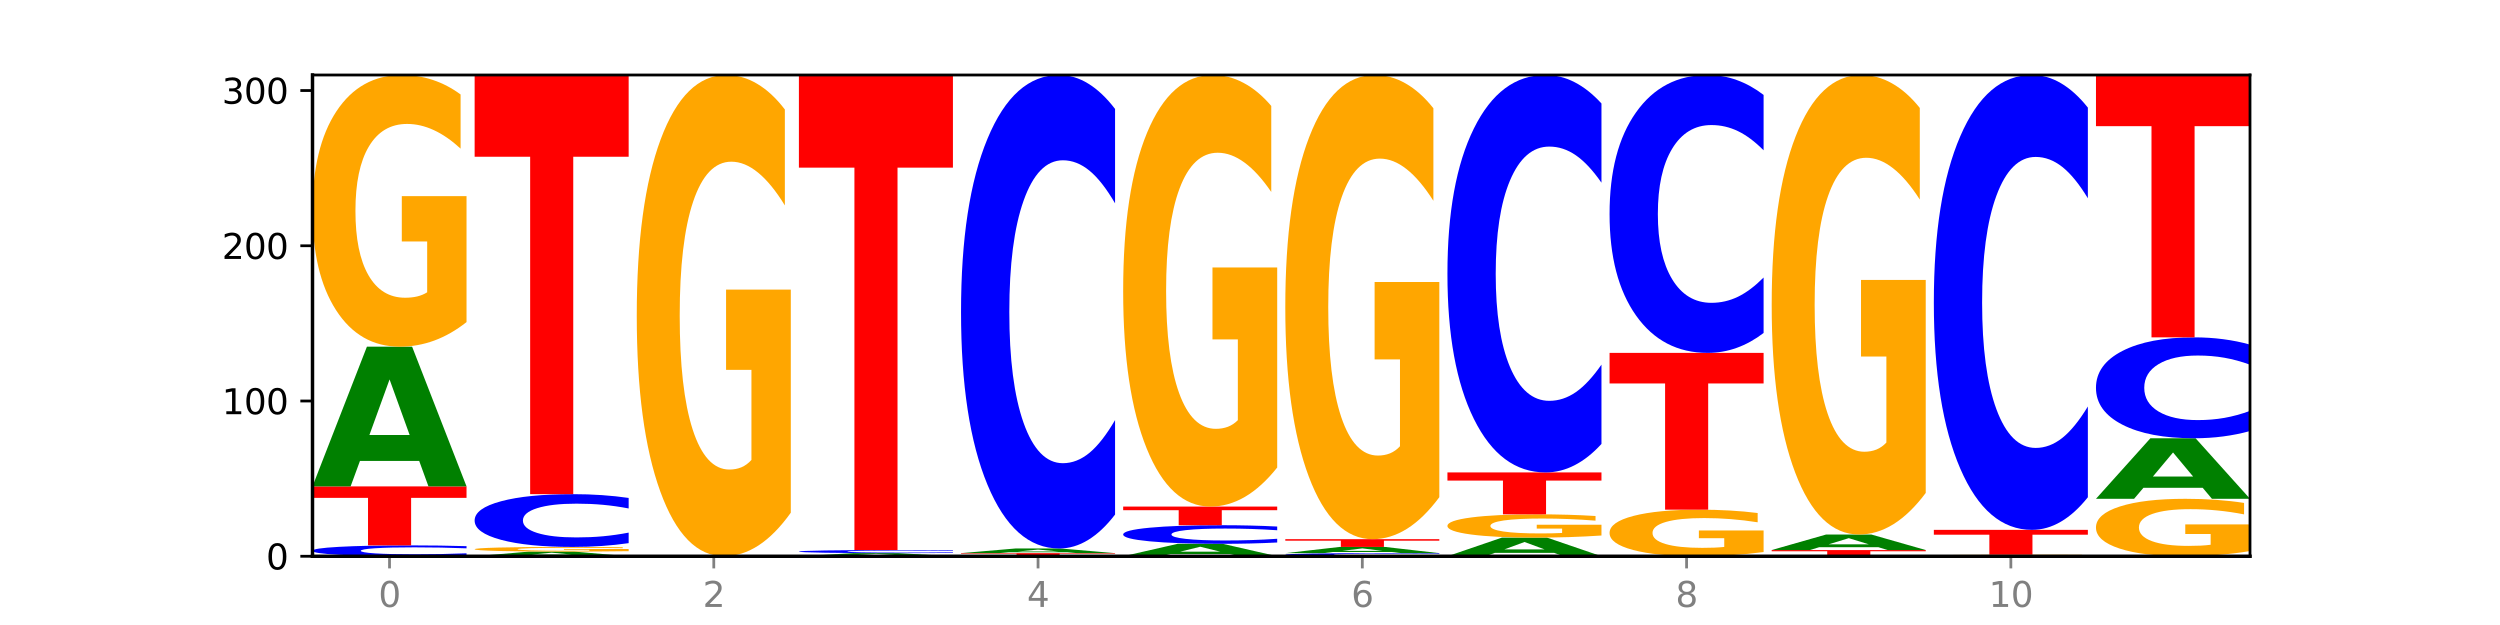 <?xml version="1.0" encoding="utf-8" standalone="no"?>
<!DOCTYPE svg PUBLIC "-//W3C//DTD SVG 1.1//EN"
  "http://www.w3.org/Graphics/SVG/1.1/DTD/svg11.dtd">
<svg xmlns:xlink="http://www.w3.org/1999/xlink" width="720pt" height="180pt" viewBox="0 0 720 180" xmlns="http://www.w3.org/2000/svg" version="1.1">
 <defs>
  <style type="text/css">*{stroke-linejoin: round; stroke-linecap: butt}</style>
 </defs>
 <g id="figure_1">
  <g id="patch_1">
   <path d="M 0 180 
L 720 180 
L 720 0 
L 0 0 
z
" style="fill: #ffffff"/>
  </g>
  <g id="axes_1">
   <g id="patch_2">
    <path d="M 90 160.2 
L 648 160.2 
L 648 21.6 
L 90 21.6 
z
" style="fill: #ffffff"/>
   </g>
   <g id="line2d_1">
    <path d="M 90 160.2 
L 648 160.2 
" clip-path="url(#pa137b0a454)" style="fill: none; stroke: #000000; stroke-width: 0.5; stroke-linecap: square"/>
   </g>
   <g id="patch_3">
    <path d="M 134.36 159.976 
Q 130.649 160.087 126.637 160.143 
Q 122.624 160.2 118.254 160.2 
Q 105.222 160.2 97.611 159.778 
Q 90 159.357 90 158.636 
Q 90 157.913 97.611 157.492 
Q 105.222 157.07 118.254 157.07 
Q 122.624 157.07 126.637 157.127 
Q 130.649 157.183 134.36 157.295 
L 134.36 157.919 
Q 130.616 157.771 126.983 157.703 
Q 123.351 157.634 119.339 157.634 
Q 112.141 157.634 108.017 157.901 
Q 103.904 158.167 103.904 158.636 
Q 103.904 159.103 108.017 159.37 
Q 112.141 159.636 119.339 159.636 
Q 123.351 159.636 126.983 159.568 
Q 130.616 159.499 134.36 159.351 
L 134.36 159.976 
z
" clip-path="url(#pa137b0a454)" style="fill: #0000ff"/>
   </g>
   <g id="patch_4">
    <path d="M 90 140.081 
L 134.36 140.081 
L 134.36 143.394 
L 118.401 143.394 
L 118.401 157.07 
L 105.99 157.07 
L 105.99 143.394 
L 90 143.394 
L 90 140.081 
z
" clip-path="url(#pa137b0a454)" style="fill: #ff0000"/>
   </g>
   <g id="patch_5">
    <path d="M 120.728 132.75 
L 103.668 132.75 
L 100.974 140.081 
L 90 140.081 
L 105.672 99.842 
L 118.687 99.842 
L 134.36 140.081 
L 123.395 140.081 
L 120.728 132.75 
z
M 106.389 125.282 
L 117.98 125.282 
L 112.194 109.276 
L 106.389 125.282 
z
" clip-path="url(#pa137b0a454)" style="fill: #008000"/>
   </g>
   <g id="patch_6">
    <path d="M 134.36 92.763 
Q 129.886 96.302 125.074 98.08 
Q 120.263 99.842 115.133 99.842 
Q 103.541 99.842 96.77 89.304 
Q 90 78.766 90 60.745 
Q 90 42.514 96.89 32.057 
Q 103.789 21.6 115.789 21.6 
Q 120.412 21.6 124.647 23.022 
Q 128.892 24.428 132.65 27.208 
L 132.65 42.805 
Q 128.773 39.233 124.935 37.471 
Q 121.098 35.694 117.24 35.694 
Q 110.102 35.694 106.235 42.191 
Q 102.367 48.672 102.367 60.745 
Q 102.367 72.705 106.096 79.235 
Q 109.824 85.748 116.684 85.748 
Q 118.553 85.748 120.153 85.377 
Q 121.754 84.989 123.026 84.181 
L 123.026 69.538 
L 115.719 69.538 
L 115.719 56.495 
L 134.36 56.495 
L 134.36 92.763 
z
" clip-path="url(#pa137b0a454)" style="fill: #ffa600"/>
   </g>
   <g id="patch_7">
    <path d="M 167.423 159.956 
L 150.363 159.956 
L 147.669 160.2 
L 136.695 160.2 
L 152.367 158.859 
L 165.382 158.859 
L 181.054 160.2 
L 170.089 160.2 
L 167.423 159.956 
z
M 153.083 159.707 
L 164.675 159.707 
L 158.888 159.173 
L 153.083 159.707 
z
" clip-path="url(#pa137b0a454)" style="fill: #008000"/>
   </g>
   <g id="patch_8">
    <path d="M 181.054 158.737 
Q 176.581 158.798 171.769 158.829 
Q 166.957 158.859 161.827 158.859 
Q 150.235 158.859 143.465 158.678 
Q 136.695 158.497 136.695 158.188 
Q 136.695 157.876 143.584 157.697 
Q 150.484 157.517 162.483 157.517 
Q 167.106 157.517 171.341 157.542 
Q 175.586 157.566 179.344 157.614 
L 179.344 157.881 
Q 175.467 157.82 171.63 157.79 
Q 167.792 157.759 163.935 157.759 
Q 156.797 157.759 152.929 157.87 
Q 149.062 157.982 149.062 158.188 
Q 149.062 158.394 152.79 158.505 
Q 156.518 158.617 163.378 158.617 
Q 165.247 158.617 166.848 158.611 
Q 168.448 158.604 169.721 158.59 
L 169.721 158.339 
L 162.414 158.339 
L 162.414 158.116 
L 181.054 158.116 
L 181.054 158.737 
z
" clip-path="url(#pa137b0a454)" style="fill: #ffa600"/>
   </g>
   <g id="patch_9">
    <path d="M 181.054 156.428 
Q 177.344 156.968 173.331 157.241 
Q 169.319 157.517 164.949 157.517 
Q 151.917 157.517 144.306 155.47 
Q 136.695 153.423 136.695 149.921 
Q 136.695 146.408 144.306 144.363 
Q 151.917 142.316 164.949 142.316 
Q 169.319 142.316 173.331 142.592 
Q 177.344 142.866 181.054 143.406 
L 181.054 146.436 
Q 177.31 145.72 173.678 145.387 
Q 170.045 145.054 166.033 145.054 
Q 158.835 145.054 154.711 146.351 
Q 150.598 147.645 150.598 149.921 
Q 150.598 152.189 154.711 153.486 
Q 158.835 154.779 166.033 154.779 
Q 170.045 154.779 173.678 154.446 
Q 177.31 154.11 181.054 153.394 
L 181.054 156.428 
z
" clip-path="url(#pa137b0a454)" style="fill: #0000ff"/>
   </g>
   <g id="patch_10">
    <path d="M 136.695 21.6 
L 181.054 21.6 
L 181.054 45.143 
L 165.095 45.143 
L 165.095 142.316 
L 152.685 142.316 
L 152.685 45.143 
L 136.695 45.143 
L 136.695 21.6 
z
" clip-path="url(#pa137b0a454)" style="fill: #ff0000"/>
   </g>
   <g id="patch_11">
    <path d="M 227.749 147.66 
Q 223.275 153.93 218.463 157.079 
Q 213.652 160.2 208.522 160.2 
Q 196.93 160.2 190.159 141.533 
Q 183.389 122.866 183.389 90.943 
Q 183.389 58.648 190.279 40.124 
Q 197.178 21.6 209.178 21.6 
Q 213.801 21.6 218.036 24.119 
Q 222.281 26.61 226.039 31.535 
L 226.039 59.163 
Q 222.162 52.836 218.324 49.715 
Q 214.487 46.566 210.629 46.566 
Q 203.491 46.566 199.624 58.075 
Q 195.757 69.556 195.757 90.943 
Q 195.757 112.129 199.485 123.696 
Q 203.213 135.234 210.073 135.234 
Q 211.942 135.234 213.542 134.576 
Q 215.143 133.889 216.415 132.457 
L 216.415 106.518 
L 209.108 106.518 
L 209.108 83.413 
L 227.749 83.413 
L 227.749 147.66 
z
" clip-path="url(#pa137b0a454)" style="fill: #ffa600"/>
   </g>
   <g id="patch_12">
    <path d="M 260.812 160.037 
L 243.752 160.037 
L 241.058 160.2 
L 230.084 160.2 
L 245.756 159.306 
L 258.771 159.306 
L 274.444 160.2 
L 263.478 160.2 
L 260.812 160.037 
z
M 246.473 159.871 
L 258.064 159.871 
L 252.277 159.515 
L 246.473 159.871 
z
" clip-path="url(#pa137b0a454)" style="fill: #008000"/>
   </g>
   <g id="patch_13">
    <path d="M 274.444 159.242 
Q 270.733 159.273 266.721 159.29 
Q 262.708 159.306 258.338 159.306 
Q 245.306 159.306 237.695 159.185 
Q 230.084 159.065 230.084 158.859 
Q 230.084 158.652 237.695 158.532 
Q 245.306 158.412 258.338 158.412 
Q 262.708 158.412 266.721 158.428 
Q 270.733 158.444 274.444 158.476 
L 274.444 158.654 
Q 270.699 158.612 267.067 158.592 
Q 263.435 158.573 259.422 158.573 
Q 252.224 158.573 248.1 158.649 
Q 243.987 158.725 243.987 158.859 
Q 243.987 158.992 248.1 159.069 
Q 252.224 159.145 259.422 159.145 
Q 263.435 159.145 267.067 159.125 
Q 270.699 159.105 274.444 159.063 
L 274.444 159.242 
z
" clip-path="url(#pa137b0a454)" style="fill: #0000ff"/>
   </g>
   <g id="patch_14">
    <path d="M 230.084 21.6 
L 274.444 21.6 
L 274.444 48.282 
L 258.484 48.282 
L 258.484 158.412 
L 246.074 158.412 
L 246.074 48.282 
L 230.084 48.282 
L 230.084 21.6 
z
" clip-path="url(#pa137b0a454)" style="fill: #ff0000"/>
   </g>
   <g id="patch_15">
    <path d="M 276.778 159.306 
L 321.138 159.306 
L 321.138 159.48 
L 305.179 159.48 
L 305.179 160.2 
L 292.768 160.2 
L 292.768 159.48 
L 276.778 159.48 
L 276.778 159.306 
z
" clip-path="url(#pa137b0a454)" style="fill: #ff0000"/>
   </g>
   <g id="patch_16">
    <path d="M 307.506 159.061 
L 290.446 159.061 
L 287.753 159.306 
L 276.778 159.306 
L 292.451 157.965 
L 305.466 157.965 
L 321.138 159.306 
L 310.173 159.306 
L 307.506 159.061 
z
M 293.167 158.813 
L 304.758 158.813 
L 298.972 158.279 
L 293.167 158.813 
z
" clip-path="url(#pa137b0a454)" style="fill: #008000"/>
   </g>
   <g id="patch_17">
    <path d="M 321.138 148.19 
Q 317.427 153.035 313.415 155.486 
Q 309.403 157.965 305.033 157.965 
Q 292.001 157.965 284.389 139.599 
Q 276.778 121.233 276.778 89.825 
Q 276.778 58.304 284.389 39.966 
Q 292.001 21.6 305.033 21.6 
Q 309.403 21.6 313.415 24.079 
Q 317.427 26.53 321.138 31.375 
L 321.138 58.557 
Q 317.394 52.135 313.762 49.149 
Q 310.129 46.163 306.117 46.163 
Q 298.919 46.163 294.795 57.797 
Q 290.682 69.402 290.682 89.825 
Q 290.682 110.162 294.795 121.796 
Q 298.919 133.401 306.117 133.401 
Q 310.129 133.401 313.762 130.416 
Q 317.394 127.402 321.138 120.979 
L 321.138 148.19 
z
" clip-path="url(#pa137b0a454)" style="fill: #0000ff"/>
   </g>
   <g id="patch_18">
    <path d="M 354.201 159.548 
L 337.141 159.548 
L 334.447 160.2 
L 323.473 160.2 
L 339.145 156.623 
L 352.16 156.623 
L 367.833 160.2 
L 356.867 160.2 
L 354.201 159.548 
z
M 339.862 158.885 
L 351.453 158.885 
L 345.666 157.462 
L 339.862 158.885 
z
" clip-path="url(#pa137b0a454)" style="fill: #008000"/>
   </g>
   <g id="patch_19">
    <path d="M 367.833 156.239 
Q 364.122 156.429 360.11 156.526 
Q 356.097 156.623 351.727 156.623 
Q 338.695 156.623 331.084 155.901 
Q 323.473 155.178 323.473 153.942 
Q 323.473 152.702 331.084 151.981 
Q 338.695 151.258 351.727 151.258 
Q 356.097 151.258 360.11 151.356 
Q 364.122 151.452 367.833 151.643 
L 367.833 152.712 
Q 364.088 152.459 360.456 152.342 
Q 356.824 152.224 352.811 152.224 
Q 345.614 152.224 341.489 152.682 
Q 337.376 153.139 337.376 153.942 
Q 337.376 154.742 341.489 155.2 
Q 345.614 155.657 352.811 155.657 
Q 356.824 155.657 360.456 155.539 
Q 364.088 155.421 367.833 155.168 
L 367.833 156.239 
z
" clip-path="url(#pa137b0a454)" style="fill: #0000ff"/>
   </g>
   <g id="patch_20">
    <path d="M 323.473 145.893 
L 367.833 145.893 
L 367.833 146.939 
L 351.873 146.939 
L 351.873 151.258 
L 339.463 151.258 
L 339.463 146.939 
L 323.473 146.939 
L 323.473 145.893 
z
" clip-path="url(#pa137b0a454)" style="fill: #ff0000"/>
   </g>
   <g id="patch_21">
    <path d="M 367.833 134.647 
Q 363.359 140.27 358.547 143.094 
Q 353.735 145.893 348.605 145.893 
Q 337.013 145.893 330.243 129.153 
Q 323.473 112.413 323.473 83.785 
Q 323.473 54.824 330.362 38.212 
Q 337.262 21.6 349.262 21.6 
Q 353.884 21.6 358.12 23.859 
Q 362.365 26.093 366.123 30.509 
L 366.123 55.286 
Q 362.245 49.611 358.408 46.813 
Q 354.57 43.989 350.713 43.989 
Q 343.575 43.989 339.708 54.31 
Q 335.84 64.606 335.84 83.785 
Q 335.84 102.784 339.568 113.157 
Q 343.297 123.504 350.156 123.504 
Q 352.025 123.504 353.626 122.914 
Q 355.227 122.298 356.499 121.014 
L 356.499 97.752 
L 349.192 97.752 
L 349.192 77.032 
L 367.833 77.032 
L 367.833 134.647 
z
" clip-path="url(#pa137b0a454)" style="fill: #ffa600"/>
   </g>
   <g id="patch_22">
    <path d="M 414.527 160.136 
Q 410.817 160.168 406.804 160.184 
Q 402.792 160.2 398.422 160.2 
Q 385.39 160.2 377.779 160.08 
Q 370.167 159.959 370.167 159.753 
Q 370.167 159.546 377.779 159.426 
Q 385.39 159.306 398.422 159.306 
Q 402.792 159.306 406.804 159.322 
Q 410.817 159.338 414.527 159.37 
L 414.527 159.548 
Q 410.783 159.506 407.151 159.486 
Q 403.518 159.467 399.506 159.467 
Q 392.308 159.467 388.184 159.543 
Q 384.071 159.619 384.071 159.753 
Q 384.071 159.887 388.184 159.963 
Q 392.308 160.039 399.506 160.039 
Q 403.518 160.039 407.151 160.019 
Q 410.783 160 414.527 159.957 
L 414.527 160.136 
z
" clip-path="url(#pa137b0a454)" style="fill: #0000ff"/>
   </g>
   <g id="patch_23">
    <path d="M 400.895 158.98 
L 383.835 158.98 
L 381.142 159.306 
L 370.167 159.306 
L 385.84 157.517 
L 398.855 157.517 
L 414.527 159.306 
L 403.562 159.306 
L 400.895 158.98 
z
M 386.556 158.648 
L 398.147 158.648 
L 392.361 157.937 
L 386.556 158.648 
z
" clip-path="url(#pa137b0a454)" style="fill: #008000"/>
   </g>
   <g id="patch_24">
    <path d="M 370.167 155.282 
L 414.527 155.282 
L 414.527 155.718 
L 398.568 155.718 
L 398.568 157.517 
L 386.158 157.517 
L 386.158 155.718 
L 370.167 155.718 
L 370.167 155.282 
z
" clip-path="url(#pa137b0a454)" style="fill: #ff0000"/>
   </g>
   <g id="patch_25">
    <path d="M 414.527 143.187 
Q 410.053 149.234 405.242 152.272 
Q 400.43 155.282 395.3 155.282 
Q 383.708 155.282 376.938 137.277 
Q 370.167 119.273 370.167 88.482 
Q 370.167 57.333 377.057 39.467 
Q 383.956 21.6 395.956 21.6 
Q 400.579 21.6 404.814 24.03 
Q 409.059 26.433 412.817 31.182 
L 412.817 57.83 
Q 408.94 51.727 405.102 48.717 
Q 401.265 45.68 397.408 45.68 
Q 390.269 45.68 386.402 56.781 
Q 382.535 67.854 382.535 88.482 
Q 382.535 108.917 386.263 120.073 
Q 389.991 131.202 396.851 131.202 
Q 398.72 131.202 400.321 130.567 
Q 401.921 129.904 403.194 128.523 
L 403.194 103.505 
L 395.887 103.505 
L 395.887 81.22 
L 414.527 81.22 
L 414.527 143.187 
z
" clip-path="url(#pa137b0a454)" style="fill: #ffa600"/>
   </g>
   <g id="patch_26">
    <path d="M 447.59 159.223 
L 430.53 159.223 
L 427.836 160.2 
L 416.862 160.2 
L 432.534 154.835 
L 445.549 154.835 
L 461.222 160.2 
L 450.257 160.2 
L 447.59 159.223 
z
M 433.251 158.227 
L 444.842 158.227 
L 439.055 156.093 
L 433.251 158.227 
z
" clip-path="url(#pa137b0a454)" style="fill: #008000"/>
   </g>
   <g id="patch_27">
    <path d="M 461.222 154.228 
Q 456.748 154.531 451.936 154.684 
Q 447.124 154.835 441.995 154.835 
Q 430.403 154.835 423.632 153.932 
Q 416.862 153.028 416.862 151.484 
Q 416.862 149.921 423.752 149.025 
Q 430.651 148.128 442.651 148.128 
Q 447.274 148.128 451.509 148.25 
Q 455.754 148.371 459.512 148.609 
L 459.512 149.946 
Q 455.635 149.64 451.797 149.489 
Q 447.96 149.336 444.102 149.336 
Q 436.964 149.336 433.097 149.893 
Q 429.229 150.449 429.229 151.484 
Q 429.229 152.509 432.958 153.069 
Q 436.686 153.627 443.545 153.627 
Q 445.414 153.627 447.015 153.595 
Q 448.616 153.562 449.888 153.492 
L 449.888 152.237 
L 442.581 152.237 
L 442.581 151.119 
L 461.222 151.119 
L 461.222 154.228 
z
" clip-path="url(#pa137b0a454)" style="fill: #ffa600"/>
   </g>
   <g id="patch_28">
    <path d="M 416.862 136.057 
L 461.222 136.057 
L 461.222 138.411 
L 445.263 138.411 
L 445.263 148.128 
L 432.852 148.128 
L 432.852 138.411 
L 416.862 138.411 
L 416.862 136.057 
z
" clip-path="url(#pa137b0a454)" style="fill: #ff0000"/>
   </g>
   <g id="patch_29">
    <path d="M 461.222 127.853 
Q 457.511 131.919 453.499 133.976 
Q 449.486 136.057 445.116 136.057 
Q 432.084 136.057 424.473 120.641 
Q 416.862 105.226 416.862 78.864 
Q 416.862 52.407 424.473 37.015 
Q 432.084 21.6 445.116 21.6 
Q 449.486 21.6 453.499 23.681 
Q 457.511 25.738 461.222 29.804 
L 461.222 52.62 
Q 457.478 47.229 453.845 44.723 
Q 450.213 42.217 446.2 42.217 
Q 439.003 42.217 434.879 51.982 
Q 430.766 61.723 430.766 78.864 
Q 430.766 95.934 434.879 105.699 
Q 439.003 115.44 446.2 115.44 
Q 450.213 115.44 453.845 112.934 
Q 457.478 110.404 461.222 105.013 
L 461.222 127.853 
z
" clip-path="url(#pa137b0a454)" style="fill: #0000ff"/>
   </g>
   <g id="patch_30">
    <path d="M 507.916 158.986 
Q 503.443 159.593 498.631 159.898 
Q 493.819 160.2 488.689 160.2 
Q 477.097 160.2 470.327 158.394 
Q 463.556 156.587 463.556 153.498 
Q 463.556 150.372 470.446 148.58 
Q 477.346 146.787 489.345 146.787 
Q 493.968 146.787 498.203 147.031 
Q 502.448 147.272 506.206 147.749 
L 506.206 150.422 
Q 502.329 149.81 498.492 149.508 
Q 494.654 149.203 490.797 149.203 
Q 483.659 149.203 479.791 150.317 
Q 475.924 151.428 475.924 153.498 
Q 475.924 155.548 479.652 156.667 
Q 483.38 157.784 490.24 157.784 
Q 492.109 157.784 493.71 157.72 
Q 495.31 157.654 496.583 157.515 
L 496.583 155.005 
L 489.276 155.005 
L 489.276 152.769 
L 507.916 152.769 
L 507.916 158.986 
z
" clip-path="url(#pa137b0a454)" style="fill: #ffa600"/>
   </g>
   <g id="patch_31">
    <path d="M 463.556 101.63 
L 507.916 101.63 
L 507.916 110.437 
L 491.957 110.437 
L 491.957 146.787 
L 479.547 146.787 
L 479.547 110.437 
L 463.556 110.437 
L 463.556 101.63 
z
" clip-path="url(#pa137b0a454)" style="fill: #ff0000"/>
   </g>
   <g id="patch_32">
    <path d="M 507.916 95.894 
Q 504.206 98.737 500.193 100.176 
Q 496.181 101.63 491.811 101.63 
Q 478.779 101.63 471.168 90.852 
Q 463.556 80.073 463.556 61.64 
Q 463.556 43.141 471.168 32.379 
Q 478.779 21.6 491.811 21.6 
Q 496.181 21.6 500.193 23.055 
Q 504.206 24.493 507.916 27.337 
L 507.916 43.29 
Q 504.172 39.52 500.54 37.768 
Q 496.907 36.016 492.895 36.016 
Q 485.697 36.016 481.573 42.843 
Q 477.46 49.654 477.46 61.64 
Q 477.46 73.576 481.573 80.404 
Q 485.697 87.215 492.895 87.215 
Q 496.907 87.215 500.54 85.462 
Q 504.172 83.693 507.916 79.924 
L 507.916 95.894 
z
" clip-path="url(#pa137b0a454)" style="fill: #0000ff"/>
   </g>
   <g id="patch_33">
    <path d="M 510.251 158.412 
L 554.611 158.412 
L 554.611 158.76 
L 538.652 158.76 
L 538.652 160.2 
L 526.241 160.2 
L 526.241 158.76 
L 510.251 158.76 
L 510.251 158.412 
z
" clip-path="url(#pa137b0a454)" style="fill: #ff0000"/>
   </g>
   <g id="patch_34">
    <path d="M 540.979 157.597 
L 523.919 157.597 
L 521.225 158.412 
L 510.251 158.412 
L 525.923 153.941 
L 538.938 153.941 
L 554.611 158.412 
L 543.646 158.412 
L 540.979 157.597 
z
M 526.64 156.767 
L 538.231 156.767 
L 532.445 154.989 
L 526.64 156.767 
z
" clip-path="url(#pa137b0a454)" style="fill: #008000"/>
   </g>
   <g id="patch_35">
    <path d="M 554.611 141.967 
Q 550.137 147.954 545.325 150.961 
Q 540.514 153.941 535.384 153.941 
Q 523.792 153.941 517.021 136.117 
Q 510.251 118.293 510.251 87.811 
Q 510.251 56.975 517.141 39.287 
Q 524.04 21.6 536.04 21.6 
Q 540.663 21.6 544.898 24.006 
Q 549.143 26.384 552.901 31.086 
L 552.901 57.467 
Q 549.024 51.425 545.186 48.445 
Q 541.349 45.438 537.491 45.438 
Q 530.353 45.438 526.486 56.428 
Q 522.619 67.39 522.619 87.811 
Q 522.619 108.041 526.347 119.085 
Q 530.075 130.102 536.935 130.102 
Q 538.804 130.102 540.404 129.474 
Q 542.005 128.818 543.277 127.451 
L 543.277 102.683 
L 535.97 102.683 
L 535.97 80.622 
L 554.611 80.622 
L 554.611 141.967 
z
" clip-path="url(#pa137b0a454)" style="fill: #ffa600"/>
   </g>
   <g id="patch_36">
    <path d="M 601.305 160.16 
Q 596.832 160.18 592.02 160.19 
Q 587.208 160.2 582.078 160.2 
Q 570.486 160.2 563.716 160.14 
Q 556.946 160.08 556.946 159.977 
Q 556.946 159.872 563.835 159.813 
Q 570.735 159.753 582.734 159.753 
Q 587.357 159.753 591.592 159.761 
Q 595.838 159.769 599.595 159.785 
L 599.595 159.874 
Q 595.718 159.854 591.881 159.844 
Q 588.043 159.833 584.186 159.833 
Q 577.048 159.833 573.18 159.871 
Q 569.313 159.908 569.313 159.977 
Q 569.313 160.045 573.041 160.082 
Q 576.769 160.119 583.629 160.119 
Q 585.498 160.119 587.099 160.117 
Q 588.699 160.115 589.972 160.111 
L 589.972 160.027 
L 582.665 160.027 
L 582.665 159.952 
L 601.305 159.952 
L 601.305 160.16 
z
" clip-path="url(#pa137b0a454)" style="fill: #ffa600"/>
   </g>
   <g id="patch_37">
    <path d="M 556.946 152.599 
L 601.305 152.599 
L 601.305 153.994 
L 585.346 153.994 
L 585.346 159.753 
L 572.936 159.753 
L 572.936 153.994 
L 556.946 153.994 
L 556.946 152.599 
z
" clip-path="url(#pa137b0a454)" style="fill: #ff0000"/>
   </g>
   <g id="patch_38">
    <path d="M 601.305 143.209 
Q 597.595 147.864 593.582 150.218 
Q 589.57 152.599 585.2 152.599 
Q 572.168 152.599 564.557 134.956 
Q 556.946 117.313 556.946 87.14 
Q 556.946 56.86 564.557 39.243 
Q 572.168 21.6 585.2 21.6 
Q 589.57 21.6 593.582 23.981 
Q 597.595 26.336 601.305 30.99 
L 601.305 57.103 
Q 597.561 50.933 593.929 48.065 
Q 590.297 45.197 586.284 45.197 
Q 579.086 45.197 574.962 56.373 
Q 570.849 67.521 570.849 87.14 
Q 570.849 106.678 574.962 117.854 
Q 579.086 129.003 586.284 129.003 
Q 590.297 129.003 593.929 126.134 
Q 597.561 123.239 601.305 117.069 
L 601.305 143.209 
z
" clip-path="url(#pa137b0a454)" style="fill: #0000ff"/>
   </g>
   <g id="patch_39">
    <path d="M 648 158.703 
Q 643.526 159.452 638.714 159.828 
Q 633.903 160.2 628.773 160.2 
Q 617.181 160.2 610.41 157.972 
Q 603.64 155.744 603.64 151.934 
Q 603.64 148.079 610.53 145.868 
Q 617.429 143.657 629.429 143.657 
Q 634.052 143.657 638.287 143.958 
Q 642.532 144.255 646.29 144.843 
L 646.29 148.141 
Q 642.413 147.386 638.575 147.013 
Q 634.738 146.637 630.88 146.637 
Q 623.742 146.637 619.875 148.011 
Q 616.008 149.381 616.008 151.934 
Q 616.008 154.463 619.736 155.843 
Q 623.464 157.22 630.324 157.22 
Q 632.193 157.22 633.793 157.142 
Q 635.394 157.06 636.666 156.889 
L 636.666 153.793 
L 629.359 153.793 
L 629.359 151.035 
L 648 151.035 
L 648 158.703 
z
" clip-path="url(#pa137b0a454)" style="fill: #ffa600"/>
   </g>
   <g id="patch_40">
    <path d="M 634.368 140.481 
L 617.308 140.481 
L 614.614 143.657 
L 603.64 143.657 
L 619.313 126.221 
L 632.328 126.221 
L 648 143.657 
L 637.035 143.657 
L 634.368 140.481 
z
M 620.029 137.245 
L 631.62 137.245 
L 625.834 130.309 
L 620.029 137.245 
z
" clip-path="url(#pa137b0a454)" style="fill: #008000"/>
   </g>
   <g id="patch_41">
    <path d="M 648 124.138 
Q 644.289 125.17 640.277 125.692 
Q 636.265 126.221 631.895 126.221 
Q 618.863 126.221 611.251 122.307 
Q 603.64 118.393 603.64 111.699 
Q 603.64 104.981 611.251 101.073 
Q 618.863 97.159 631.895 97.159 
Q 636.265 97.159 640.277 97.688 
Q 644.289 98.21 648 99.242 
L 648 105.035 
Q 644.256 103.667 640.623 103.03 
Q 636.991 102.394 632.979 102.394 
Q 625.781 102.394 621.657 104.873 
Q 617.544 107.347 617.544 111.699 
Q 617.544 116.033 621.657 118.513 
Q 625.781 120.986 632.979 120.986 
Q 636.991 120.986 640.623 120.35 
Q 644.256 119.707 648 118.338 
L 648 124.138 
z
" clip-path="url(#pa137b0a454)" style="fill: #0000ff"/>
   </g>
   <g id="patch_42">
    <path d="M 603.64 21.6 
L 648 21.6 
L 648 36.336 
L 632.041 36.336 
L 632.041 97.159 
L 619.63 97.159 
L 619.63 36.336 
L 603.64 36.336 
L 603.64 21.6 
z
" clip-path="url(#pa137b0a454)" style="fill: #ff0000"/>
   </g>
   <g id="matplotlib.axis_1">
    <g id="xtick_1">
     <g id="line2d_2">
      <defs>
       <path id="m4d7286b5b5" d="M 0 0 
L 0 3.5 
" style="stroke: #808080; stroke-width: 0.8"/>
      </defs>
      <g>
       <use xlink:href="#m4d7286b5b5" x="112.18" y="160.2" style="fill: #808080; stroke: #808080; stroke-width: 0.8"/>
      </g>
     </g>
     <g id="text_1">
      <!-- 0 -->
      <g style="fill: #808080" transform="translate(108.999 174.798) scale(0.1 -0.1)">
       <defs>
        <path id="DejaVuSans-30" d="M 2034 4250 
Q 1547 4250 1301 3770 
Q 1056 3291 1056 2328 
Q 1056 1369 1301 889 
Q 1547 409 2034 409 
Q 2525 409 2770 889 
Q 3016 1369 3016 2328 
Q 3016 3291 2770 3770 
Q 2525 4250 2034 4250 
z
M 2034 4750 
Q 2819 4750 3233 4129 
Q 3647 3509 3647 2328 
Q 3647 1150 3233 529 
Q 2819 -91 2034 -91 
Q 1250 -91 836 529 
Q 422 1150 422 2328 
Q 422 3509 836 4129 
Q 1250 4750 2034 4750 
z
" transform="scale(0.016)"/>
       </defs>
       <use xlink:href="#DejaVuSans-30"/>
      </g>
     </g>
    </g>
    <g id="xtick_2">
     <g id="line2d_3">
      <g>
       <use xlink:href="#m4d7286b5b5" x="205.569" y="160.2" style="fill: #808080; stroke: #808080; stroke-width: 0.8"/>
      </g>
     </g>
     <g id="text_2">
      <!-- 2 -->
      <g style="fill: #808080" transform="translate(202.388 174.798) scale(0.1 -0.1)">
       <defs>
        <path id="DejaVuSans-32" d="M 1228 531 
L 3431 531 
L 3431 0 
L 469 0 
L 469 531 
Q 828 903 1448 1529 
Q 2069 2156 2228 2338 
Q 2531 2678 2651 2914 
Q 2772 3150 2772 3378 
Q 2772 3750 2511 3984 
Q 2250 4219 1831 4219 
Q 1534 4219 1204 4116 
Q 875 4013 500 3803 
L 500 4441 
Q 881 4594 1212 4672 
Q 1544 4750 1819 4750 
Q 2544 4750 2975 4387 
Q 3406 4025 3406 3419 
Q 3406 3131 3298 2873 
Q 3191 2616 2906 2266 
Q 2828 2175 2409 1742 
Q 1991 1309 1228 531 
z
" transform="scale(0.016)"/>
       </defs>
       <use xlink:href="#DejaVuSans-32"/>
      </g>
     </g>
    </g>
    <g id="xtick_3">
     <g id="line2d_4">
      <g>
       <use xlink:href="#m4d7286b5b5" x="298.958" y="160.2" style="fill: #808080; stroke: #808080; stroke-width: 0.8"/>
      </g>
     </g>
     <g id="text_3">
      <!-- 4 -->
      <g style="fill: #808080" transform="translate(295.777 174.798) scale(0.1 -0.1)">
       <defs>
        <path id="DejaVuSans-34" d="M 2419 4116 
L 825 1625 
L 2419 1625 
L 2419 4116 
z
M 2253 4666 
L 3047 4666 
L 3047 1625 
L 3713 1625 
L 3713 1100 
L 3047 1100 
L 3047 0 
L 2419 0 
L 2419 1100 
L 313 1100 
L 313 1709 
L 2253 4666 
z
" transform="scale(0.016)"/>
       </defs>
       <use xlink:href="#DejaVuSans-34"/>
      </g>
     </g>
    </g>
    <g id="xtick_4">
     <g id="line2d_5">
      <g>
       <use xlink:href="#m4d7286b5b5" x="392.347" y="160.2" style="fill: #808080; stroke: #808080; stroke-width: 0.8"/>
      </g>
     </g>
     <g id="text_4">
      <!-- 6 -->
      <g style="fill: #808080" transform="translate(389.166 174.798) scale(0.1 -0.1)">
       <defs>
        <path id="DejaVuSans-36" d="M 2113 2584 
Q 1688 2584 1439 2293 
Q 1191 2003 1191 1497 
Q 1191 994 1439 701 
Q 1688 409 2113 409 
Q 2538 409 2786 701 
Q 3034 994 3034 1497 
Q 3034 2003 2786 2293 
Q 2538 2584 2113 2584 
z
M 3366 4563 
L 3366 3988 
Q 3128 4100 2886 4159 
Q 2644 4219 2406 4219 
Q 1781 4219 1451 3797 
Q 1122 3375 1075 2522 
Q 1259 2794 1537 2939 
Q 1816 3084 2150 3084 
Q 2853 3084 3261 2657 
Q 3669 2231 3669 1497 
Q 3669 778 3244 343 
Q 2819 -91 2113 -91 
Q 1303 -91 875 529 
Q 447 1150 447 2328 
Q 447 3434 972 4092 
Q 1497 4750 2381 4750 
Q 2619 4750 2861 4703 
Q 3103 4656 3366 4563 
z
" transform="scale(0.016)"/>
       </defs>
       <use xlink:href="#DejaVuSans-36"/>
      </g>
     </g>
    </g>
    <g id="xtick_5">
     <g id="line2d_6">
      <g>
       <use xlink:href="#m4d7286b5b5" x="485.736" y="160.2" style="fill: #808080; stroke: #808080; stroke-width: 0.8"/>
      </g>
     </g>
     <g id="text_5">
      <!-- 8 -->
      <g style="fill: #808080" transform="translate(482.555 174.798) scale(0.1 -0.1)">
       <defs>
        <path id="DejaVuSans-38" d="M 2034 2216 
Q 1584 2216 1326 1975 
Q 1069 1734 1069 1313 
Q 1069 891 1326 650 
Q 1584 409 2034 409 
Q 2484 409 2743 651 
Q 3003 894 3003 1313 
Q 3003 1734 2745 1975 
Q 2488 2216 2034 2216 
z
M 1403 2484 
Q 997 2584 770 2862 
Q 544 3141 544 3541 
Q 544 4100 942 4425 
Q 1341 4750 2034 4750 
Q 2731 4750 3128 4425 
Q 3525 4100 3525 3541 
Q 3525 3141 3298 2862 
Q 3072 2584 2669 2484 
Q 3125 2378 3379 2068 
Q 3634 1759 3634 1313 
Q 3634 634 3220 271 
Q 2806 -91 2034 -91 
Q 1263 -91 848 271 
Q 434 634 434 1313 
Q 434 1759 690 2068 
Q 947 2378 1403 2484 
z
M 1172 3481 
Q 1172 3119 1398 2916 
Q 1625 2713 2034 2713 
Q 2441 2713 2670 2916 
Q 2900 3119 2900 3481 
Q 2900 3844 2670 4047 
Q 2441 4250 2034 4250 
Q 1625 4250 1398 4047 
Q 1172 3844 1172 3481 
z
" transform="scale(0.016)"/>
       </defs>
       <use xlink:href="#DejaVuSans-38"/>
      </g>
     </g>
    </g>
    <g id="xtick_6">
     <g id="line2d_7">
      <g>
       <use xlink:href="#m4d7286b5b5" x="579.126" y="160.2" style="fill: #808080; stroke: #808080; stroke-width: 0.8"/>
      </g>
     </g>
     <g id="text_6">
      <!-- 10 -->
      <g style="fill: #808080" transform="translate(572.763 174.798) scale(0.1 -0.1)">
       <defs>
        <path id="DejaVuSans-31" d="M 794 531 
L 1825 531 
L 1825 4091 
L 703 3866 
L 703 4441 
L 1819 4666 
L 2450 4666 
L 2450 531 
L 3481 531 
L 3481 0 
L 794 0 
L 794 531 
z
" transform="scale(0.016)"/>
       </defs>
       <use xlink:href="#DejaVuSans-31"/>
       <use xlink:href="#DejaVuSans-30" x="63.623"/>
      </g>
     </g>
    </g>
   </g>
   <g id="matplotlib.axis_2">
    <g id="ytick_1">
     <g id="line2d_8">
      <defs>
       <path id="m2d313b05fc" d="M 0 0 
L -3.5 0 
" style="stroke: #000000; stroke-width: 0.8"/>
      </defs>
      <g>
       <use xlink:href="#m2d313b05fc" x="90" y="160.2" style="stroke: #000000; stroke-width: 0.8"/>
      </g>
     </g>
     <g id="text_7">
      <!-- 0 -->
      <g transform="translate(76.638 163.999) scale(0.1 -0.1)">
       <use xlink:href="#DejaVuSans-30"/>
      </g>
     </g>
    </g>
    <g id="ytick_2">
     <g id="line2d_9">
      <g>
       <use xlink:href="#m2d313b05fc" x="90" y="115.49" style="stroke: #000000; stroke-width: 0.8"/>
      </g>
     </g>
     <g id="text_8">
      <!-- 100 -->
      <g transform="translate(63.913 119.29) scale(0.1 -0.1)">
       <use xlink:href="#DejaVuSans-31"/>
       <use xlink:href="#DejaVuSans-30" x="63.623"/>
       <use xlink:href="#DejaVuSans-30" x="127.246"/>
      </g>
     </g>
    </g>
    <g id="ytick_3">
     <g id="line2d_10">
      <g>
       <use xlink:href="#m2d313b05fc" x="90" y="70.781" style="stroke: #000000; stroke-width: 0.8"/>
      </g>
     </g>
     <g id="text_9">
      <!-- 200 -->
      <g transform="translate(63.913 74.58) scale(0.1 -0.1)">
       <use xlink:href="#DejaVuSans-32"/>
       <use xlink:href="#DejaVuSans-30" x="63.623"/>
       <use xlink:href="#DejaVuSans-30" x="127.246"/>
      </g>
     </g>
    </g>
    <g id="ytick_4">
     <g id="line2d_11">
      <g>
       <use xlink:href="#m2d313b05fc" x="90" y="26.071" style="stroke: #000000; stroke-width: 0.8"/>
      </g>
     </g>
     <g id="text_10">
      <!-- 300 -->
      <g transform="translate(63.913 29.87) scale(0.1 -0.1)">
       <defs>
        <path id="DejaVuSans-33" d="M 2597 2516 
Q 3050 2419 3304 2112 
Q 3559 1806 3559 1356 
Q 3559 666 3084 287 
Q 2609 -91 1734 -91 
Q 1441 -91 1130 -33 
Q 819 25 488 141 
L 488 750 
Q 750 597 1062 519 
Q 1375 441 1716 441 
Q 2309 441 2620 675 
Q 2931 909 2931 1356 
Q 2931 1769 2642 2001 
Q 2353 2234 1838 2234 
L 1294 2234 
L 1294 2753 
L 1863 2753 
Q 2328 2753 2575 2939 
Q 2822 3125 2822 3475 
Q 2822 3834 2567 4026 
Q 2313 4219 1838 4219 
Q 1578 4219 1281 4162 
Q 984 4106 628 3988 
L 628 4550 
Q 988 4650 1302 4700 
Q 1616 4750 1894 4750 
Q 2613 4750 3031 4423 
Q 3450 4097 3450 3541 
Q 3450 3153 3228 2886 
Q 3006 2619 2597 2516 
z
" transform="scale(0.016)"/>
       </defs>
       <use xlink:href="#DejaVuSans-33"/>
       <use xlink:href="#DejaVuSans-30" x="63.623"/>
       <use xlink:href="#DejaVuSans-30" x="127.246"/>
      </g>
     </g>
    </g>
   </g>
   <g id="patch_43">
    <path d="M 90 160.2 
L 90 21.6 
" style="fill: none; stroke: #000000; stroke-linejoin: miter; stroke-linecap: square"/>
   </g>
   <g id="patch_44">
    <path d="M 648 160.2 
L 648 21.6 
" style="fill: none; stroke: #000000; stroke-width: 0.8; stroke-linejoin: miter; stroke-linecap: square"/>
   </g>
   <g id="patch_45">
    <path d="M 90 160.2 
L 648 160.2 
" style="fill: none; stroke: #000000; stroke-linejoin: miter; stroke-linecap: square"/>
   </g>
   <g id="patch_46">
    <path d="M 90 21.6 
L 648 21.6 
" style="fill: none; stroke: #000000; stroke-width: 0.8; stroke-linejoin: miter; stroke-linecap: square"/>
   </g>
  </g>
 </g>
 <defs>
  <clipPath id="pa137b0a454">
   <rect x="90" y="21.6" width="558" height="138.6"/>
  </clipPath>
 </defs>
</svg>
